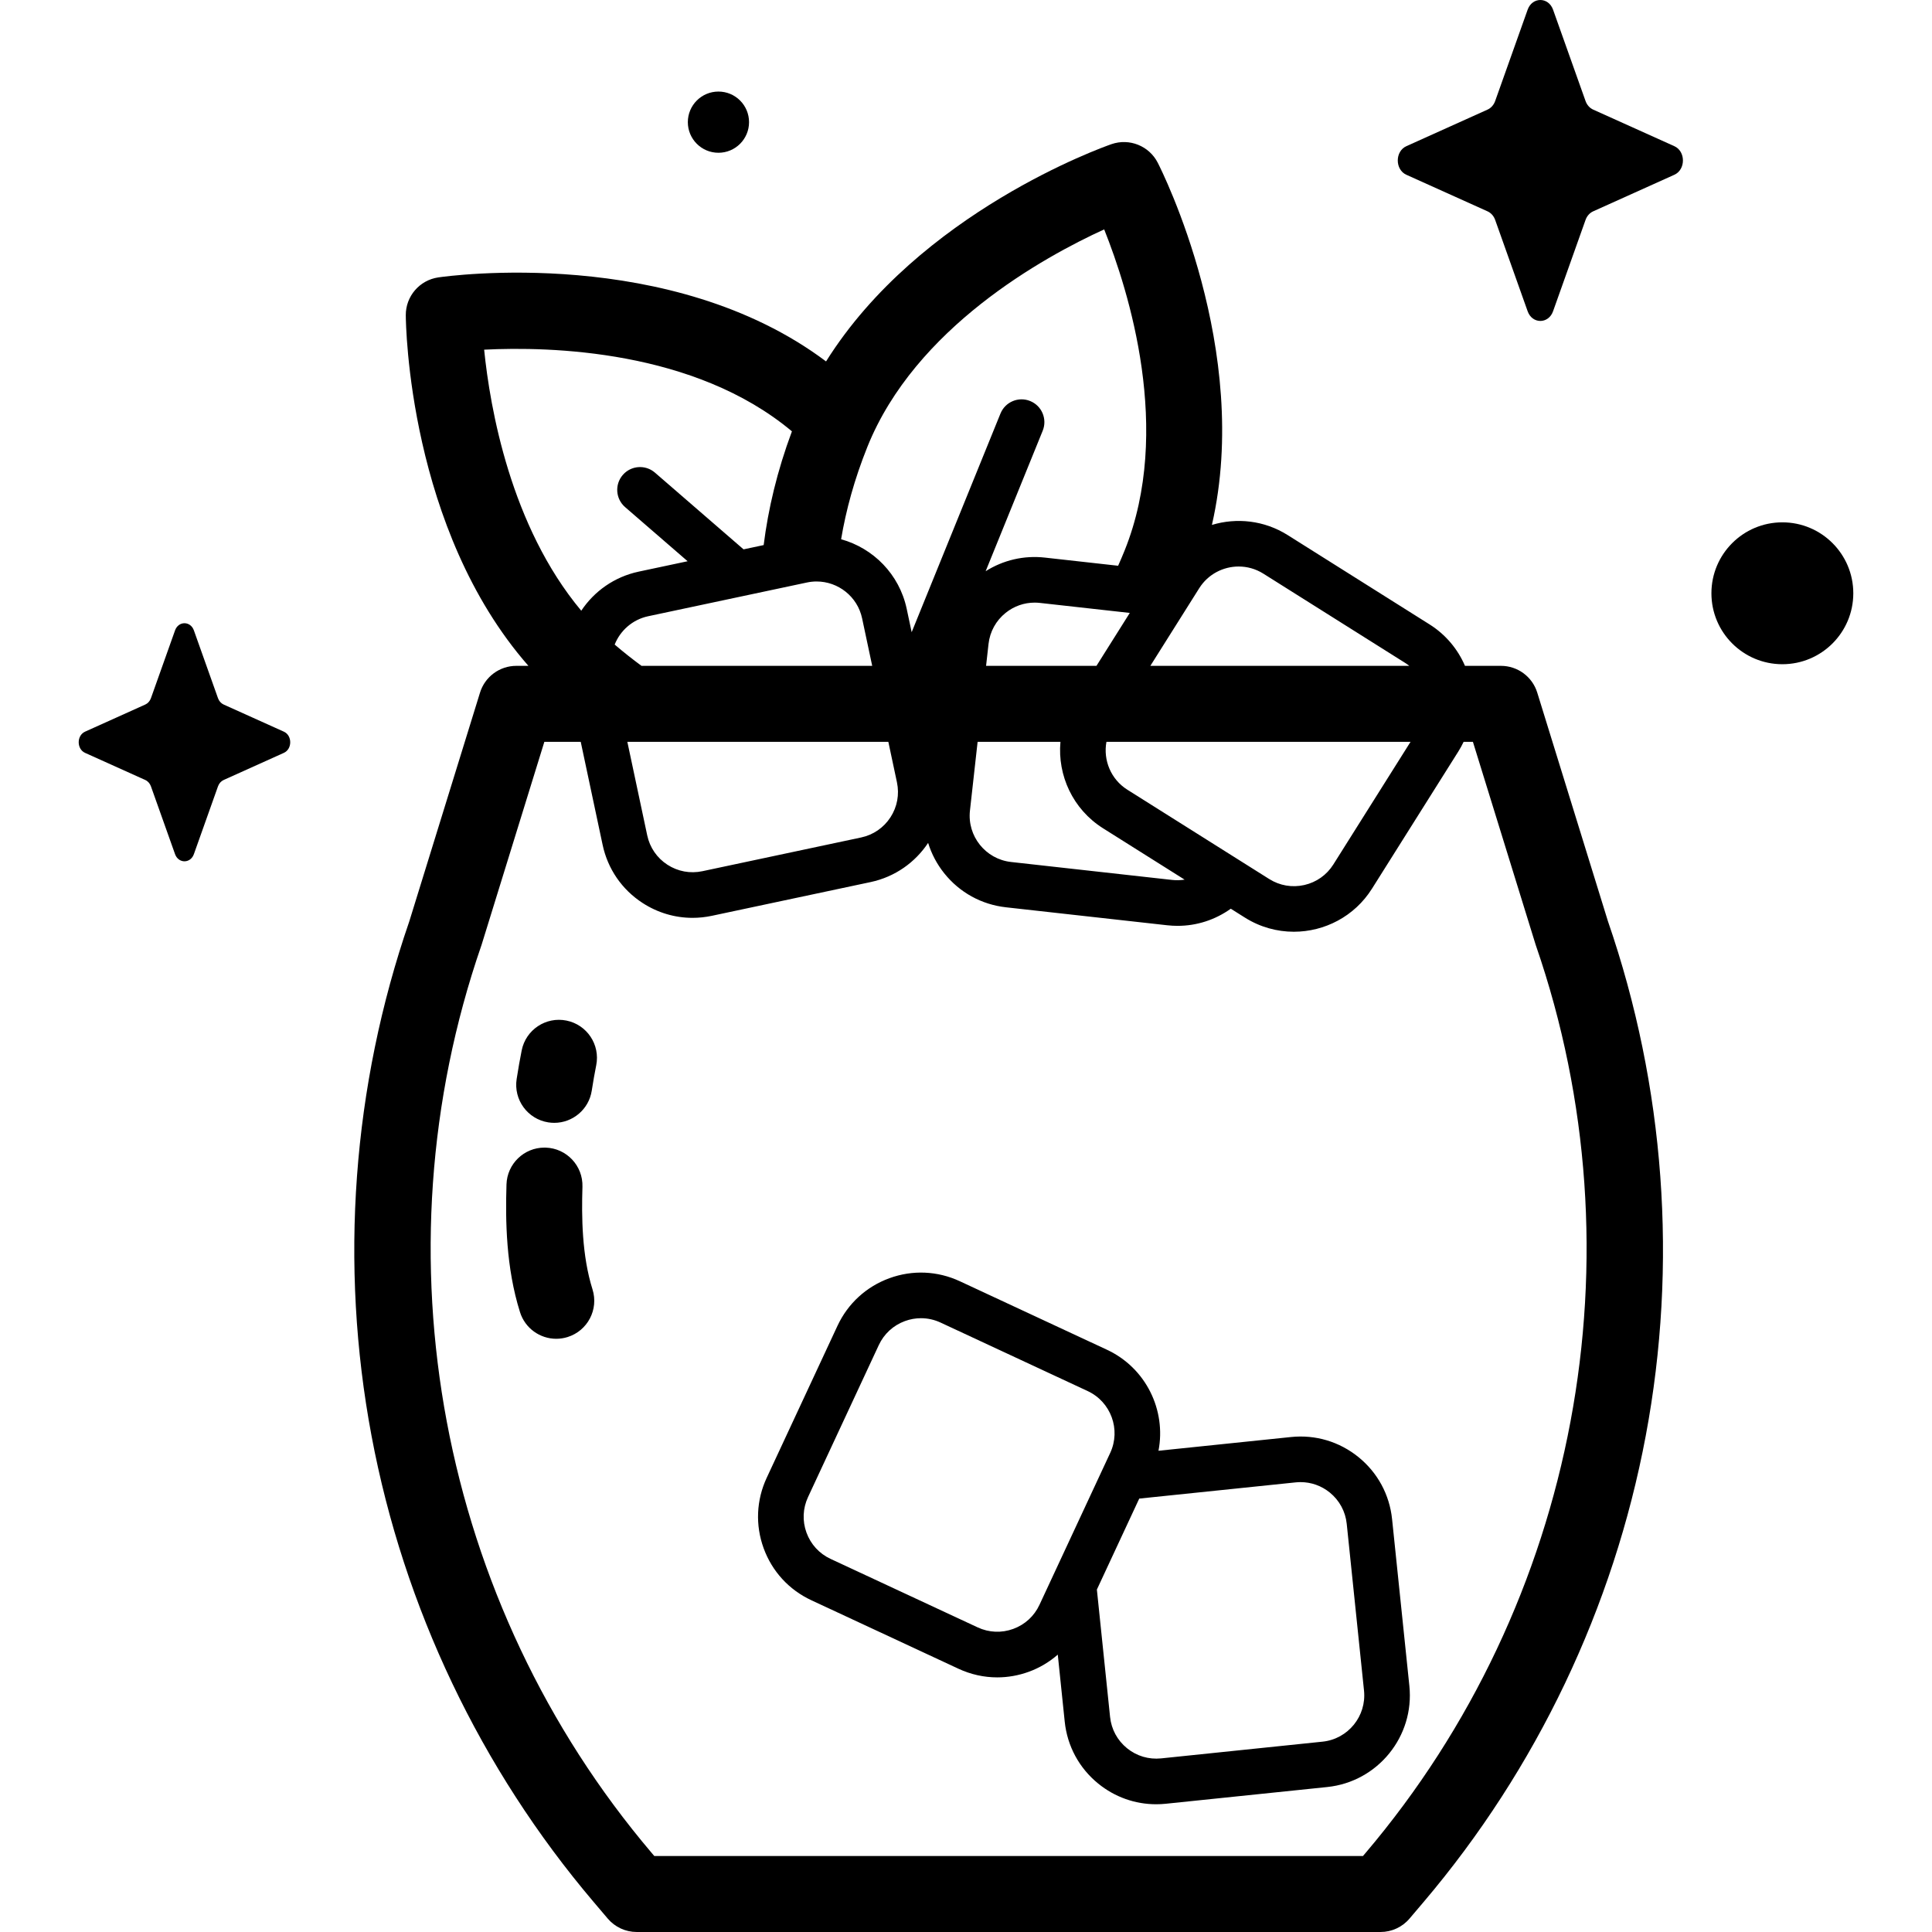 <?xml version="1.0" encoding="UTF-8"?> <svg xmlns="http://www.w3.org/2000/svg" id="Capa_1" height="512" viewBox="0 0 512 512" width="512"><g><g><path d="m411.577 2.565 8.61 24.209c.369 1.036 1.098 1.858 2.019 2.273l21.509 9.691c3.039 1.369 3.039 6.211 0 7.58l-21.509 9.69c-.921.415-1.651 1.236-2.019 2.273l-8.61 24.209c-1.216 3.42-5.518 3.42-6.734 0l-8.61-24.209c-.369-1.036-1.098-1.858-2.019-2.273l-21.509-9.69c-3.039-1.369-3.039-6.211 0-7.58l21.509-9.691c.921-.415 1.651-1.236 2.019-2.273l8.61-24.209c1.216-3.42 5.517-3.42 6.734 0z"></path><path d="m491.143 157.225c0 10.383-8.417 18.8-18.8 18.8s-18.8-8.417-18.8-18.8 8.417-18.8 18.8-18.8 18.8 8.417 18.8 18.8z"></path><path d="m198.505 32.374c0 4.479-3.631 8.11-8.11 8.11s-8.11-3.631-8.11-8.11 3.631-8.11 8.11-8.11 8.11 3.631 8.11 8.11z"></path><path d="m51.383 167.064 6.386 17.958c.273.769.815 1.378 1.498 1.686l15.955 7.188c2.254 1.015 2.254 4.607 0 5.622l-15.955 7.188c-.683.308-1.224.917-1.498 1.686l-6.386 17.958c-.902 2.537-4.093 2.537-4.995 0l-6.387-17.958c-.273-.769-.815-1.378-1.498-1.686l-15.955-7.188c-2.254-1.015-2.254-4.607 0-5.622l15.955-7.188c.683-.308 1.224-.917 1.498-1.686l6.387-17.958c.901-2.538 4.092-2.538 4.995 0z"></path></g><g><path d="m368.916 402.592c-.672-6.486-3.829-12.322-8.89-16.432-5.062-4.111-11.419-6.01-17.907-5.332l-35.109 3.638c2.079-10.741-3.305-21.95-13.661-26.773l-38.983-18.151c-5.912-2.752-12.543-3.04-18.666-.804-6.126 2.233-11.016 6.719-13.768 12.631l-18.752 40.273c-2.753 5.911-3.039 12.54-.804 18.666 2.233 6.127 6.719 11.016 12.631 13.769l38.982 18.151c3.279 1.526 6.778 2.294 10.29 2.294 2.819 0 5.649-.496 8.377-1.49 2.861-1.043 5.437-2.595 7.666-4.536l1.839 17.75c.672 6.487 3.829 12.322 8.891 16.434 4.393 3.568 9.762 5.465 15.345 5.465.849 0 1.704-.043 2.561-.133l42.774-4.432c13.388-1.388 23.152-13.409 21.765-26.797zm-93.448 22.709c-1.39 2.985-3.859 5.249-6.952 6.377s-6.441.984-9.427-.406l-38.983-18.152c-2.985-1.389-5.25-3.859-6.378-6.953-1.128-3.093-.983-6.44.407-9.426l18.752-40.274c1.39-2.985 3.859-5.25 6.953-6.378 1.378-.502 2.805-.752 4.229-.752 1.774 0 3.541.388 5.197 1.159l38.983 18.152c6.162 2.869 8.841 10.216 5.972 16.378l-18.753 40.274zm75.017 36.258-42.773 4.432c-3.276.338-6.488-.618-9.042-2.693-2.556-2.076-4.151-5.023-4.49-8.298l-3.497-33.748 11.226-24.11 41.456-4.296c.433-.044.864-.067 1.294-.067 2.818 0 5.53.958 7.748 2.759 2.555 2.076 4.15 5.023 4.489 8.298l4.58 44.19c.701 6.762-4.23 12.832-10.991 13.533z"></path><path d="m426.133 244.178-18.746-60.626c-1.304-4.219-5.205-7.095-9.621-7.095h-9.532c-1.884-4.384-5.063-8.262-9.398-10.991l-37.596-23.669c-6.216-3.912-13.535-4.66-20.07-2.688 10.615-46.328-13.227-93.785-14.352-95.981-2.287-4.471-7.519-6.569-12.266-4.925-2.294.797-50.888 18.065-75.638 57.577-41.091-30.836-100.173-22.645-102.763-22.264-4.969.727-8.644 5.004-8.613 10.027.015 2.493.755 56.686 32.494 92.914h-3.202c-4.415 0-8.317 2.876-9.621 7.095l-18.745 60.627c-15.08 43.732-18.541 90.874-10.004 136.338 8.546 45.522 28.908 88.245 58.883 123.553l3.715 4.376c1.913 2.254 4.72 3.553 7.676 3.553h197.127c2.956 0 5.764-1.299 7.676-3.553l3.715-4.376c29.975-35.308 50.336-78.032 58.883-123.553 8.538-45.464 5.077-92.607-10.002-136.339zm-188.433-36.858c.684 3.221.074 6.515-1.72 9.277-1.794 2.761-4.555 4.658-7.776 5.343l-42.063 8.938c-3.221.683-6.516.073-9.276-1.72-2.761-1.794-4.658-4.555-5.343-7.776l-5.267-24.785h69.166zm-23.853-52.951c.86-.183 1.718-.27 2.565-.27 5.694 0 10.825 3.978 12.055 9.766l2.676 12.593h-61.139c-2.367-1.745-4.739-3.615-7.109-5.641 1.476-3.7 4.709-6.623 8.889-7.511zm85.559 8.063-8.83 14.025h-29.254l.646-5.794c.365-3.273 1.983-6.207 4.554-8.263 2.206-1.764 4.889-2.7 7.673-2.7.461 0 .925.026 1.389.078zm-42.359 52.384 2.03-18.218h21.952c-.805 8.859 3.263 17.855 11.293 22.908l21.613 13.607c-1.069.165-2.163.203-3.266.083l-42.737-4.763c-6.755-.753-11.639-6.862-10.885-13.617zm41.712-5.536c-4.392-2.764-6.431-7.863-5.543-12.682h80.589l-20.449 32.486c-1.753 2.787-4.488 4.723-7.699 5.454-3.213.728-6.515.165-9.301-1.588zm36.045-57.255 37.596 23.666c.378.238.736.495 1.079.766h-68.624l12.949-20.568c2.339-3.718 6.353-5.757 10.452-5.757 2.244.001 4.513.612 6.548 1.893zm-42.184-91.234c6.527 16.336 18.171 53.332 5.443 85.028-.566 1.409-1.15 2.777-1.749 4.111l-19.391-2.161c-5.565-.625-11.052.657-15.717 3.61l15.121-37.232c1.256-3.092-.232-6.616-3.324-7.871-3.092-1.258-6.616.232-7.871 3.324l-23.531 57.938-1.314-6.184c-1.956-9.203-8.889-16.087-17.383-18.447 1.286-7.673 3.506-15.879 6.956-24.471 12.681-31.582 46.745-50.326 62.76-57.645zm-82.752 53.518c-3.929 10.536-6.306 20.666-7.488 30.142l-5.33 1.132-23.482-20.331c-2.523-2.184-6.339-1.91-8.523.613s-1.91 6.339.613 8.523l16.568 14.345-12.953 2.752c-6.486 1.379-11.82 5.233-15.233 10.361-18.757-22.428-24.179-53.793-25.737-69.18 17.444-.879 55.763.04 81.565 21.643zm152.033 376.728-.699.823h-187.806l-.699-.823c-56.212-66.214-73.509-158.345-45.142-240.439.036-.103.071-.208.103-.314l16.6-53.687h9.644l5.8 27.296c1.355 6.378 5.113 11.847 10.581 15.398 4.006 2.602 8.579 3.947 13.247 3.947 1.702 0 3.418-.179 5.122-.541l42.063-8.938c6.496-1.38 11.837-5.243 15.249-10.383.892 2.889 2.322 5.615 4.266 8.047 4.071 5.093 9.882 8.296 16.364 9.018l42.736 4.763c.921.103 1.839.153 2.753.153 5.061 0 9.945-1.58 14.093-4.539l3.742 2.356c4.03 2.536 8.522 3.746 12.966 3.746 8.116 0 16.064-4.039 20.699-11.401l22.907-36.392c.52-.825.977-1.672 1.386-2.531h2.464l16.6 53.687c.033.105.067.21.103.314 28.367 82.096 11.069 174.227-45.142 240.44z"></path><path d="m147.411 354.792c-4.279 0-8.248-2.75-9.602-7.048-3.732-11.847-3.877-24.316-3.585-33.855.166-5.454 4.64-9.763 10.059-9.763.104 0 .208.001.313.005 5.559.169 9.928 4.813 9.758 10.372-.242 7.952-.158 18.227 2.665 27.191 1.671 5.305-1.274 10.959-6.58 12.63-1.007.317-2.026.468-3.028.468z"></path><path d="m146.883 297.564c-.514 0-1.034-.039-1.558-.12-5.495-.854-9.259-6-8.406-11.496.424-2.732.861-5.215 1.337-7.591 1.092-5.455 6.399-8.992 11.852-7.897 5.454 1.093 8.988 6.399 7.896 11.852-.417 2.086-.804 4.286-1.183 6.726-.771 4.972-5.058 8.526-9.938 8.526z"></path></g></g></svg> 